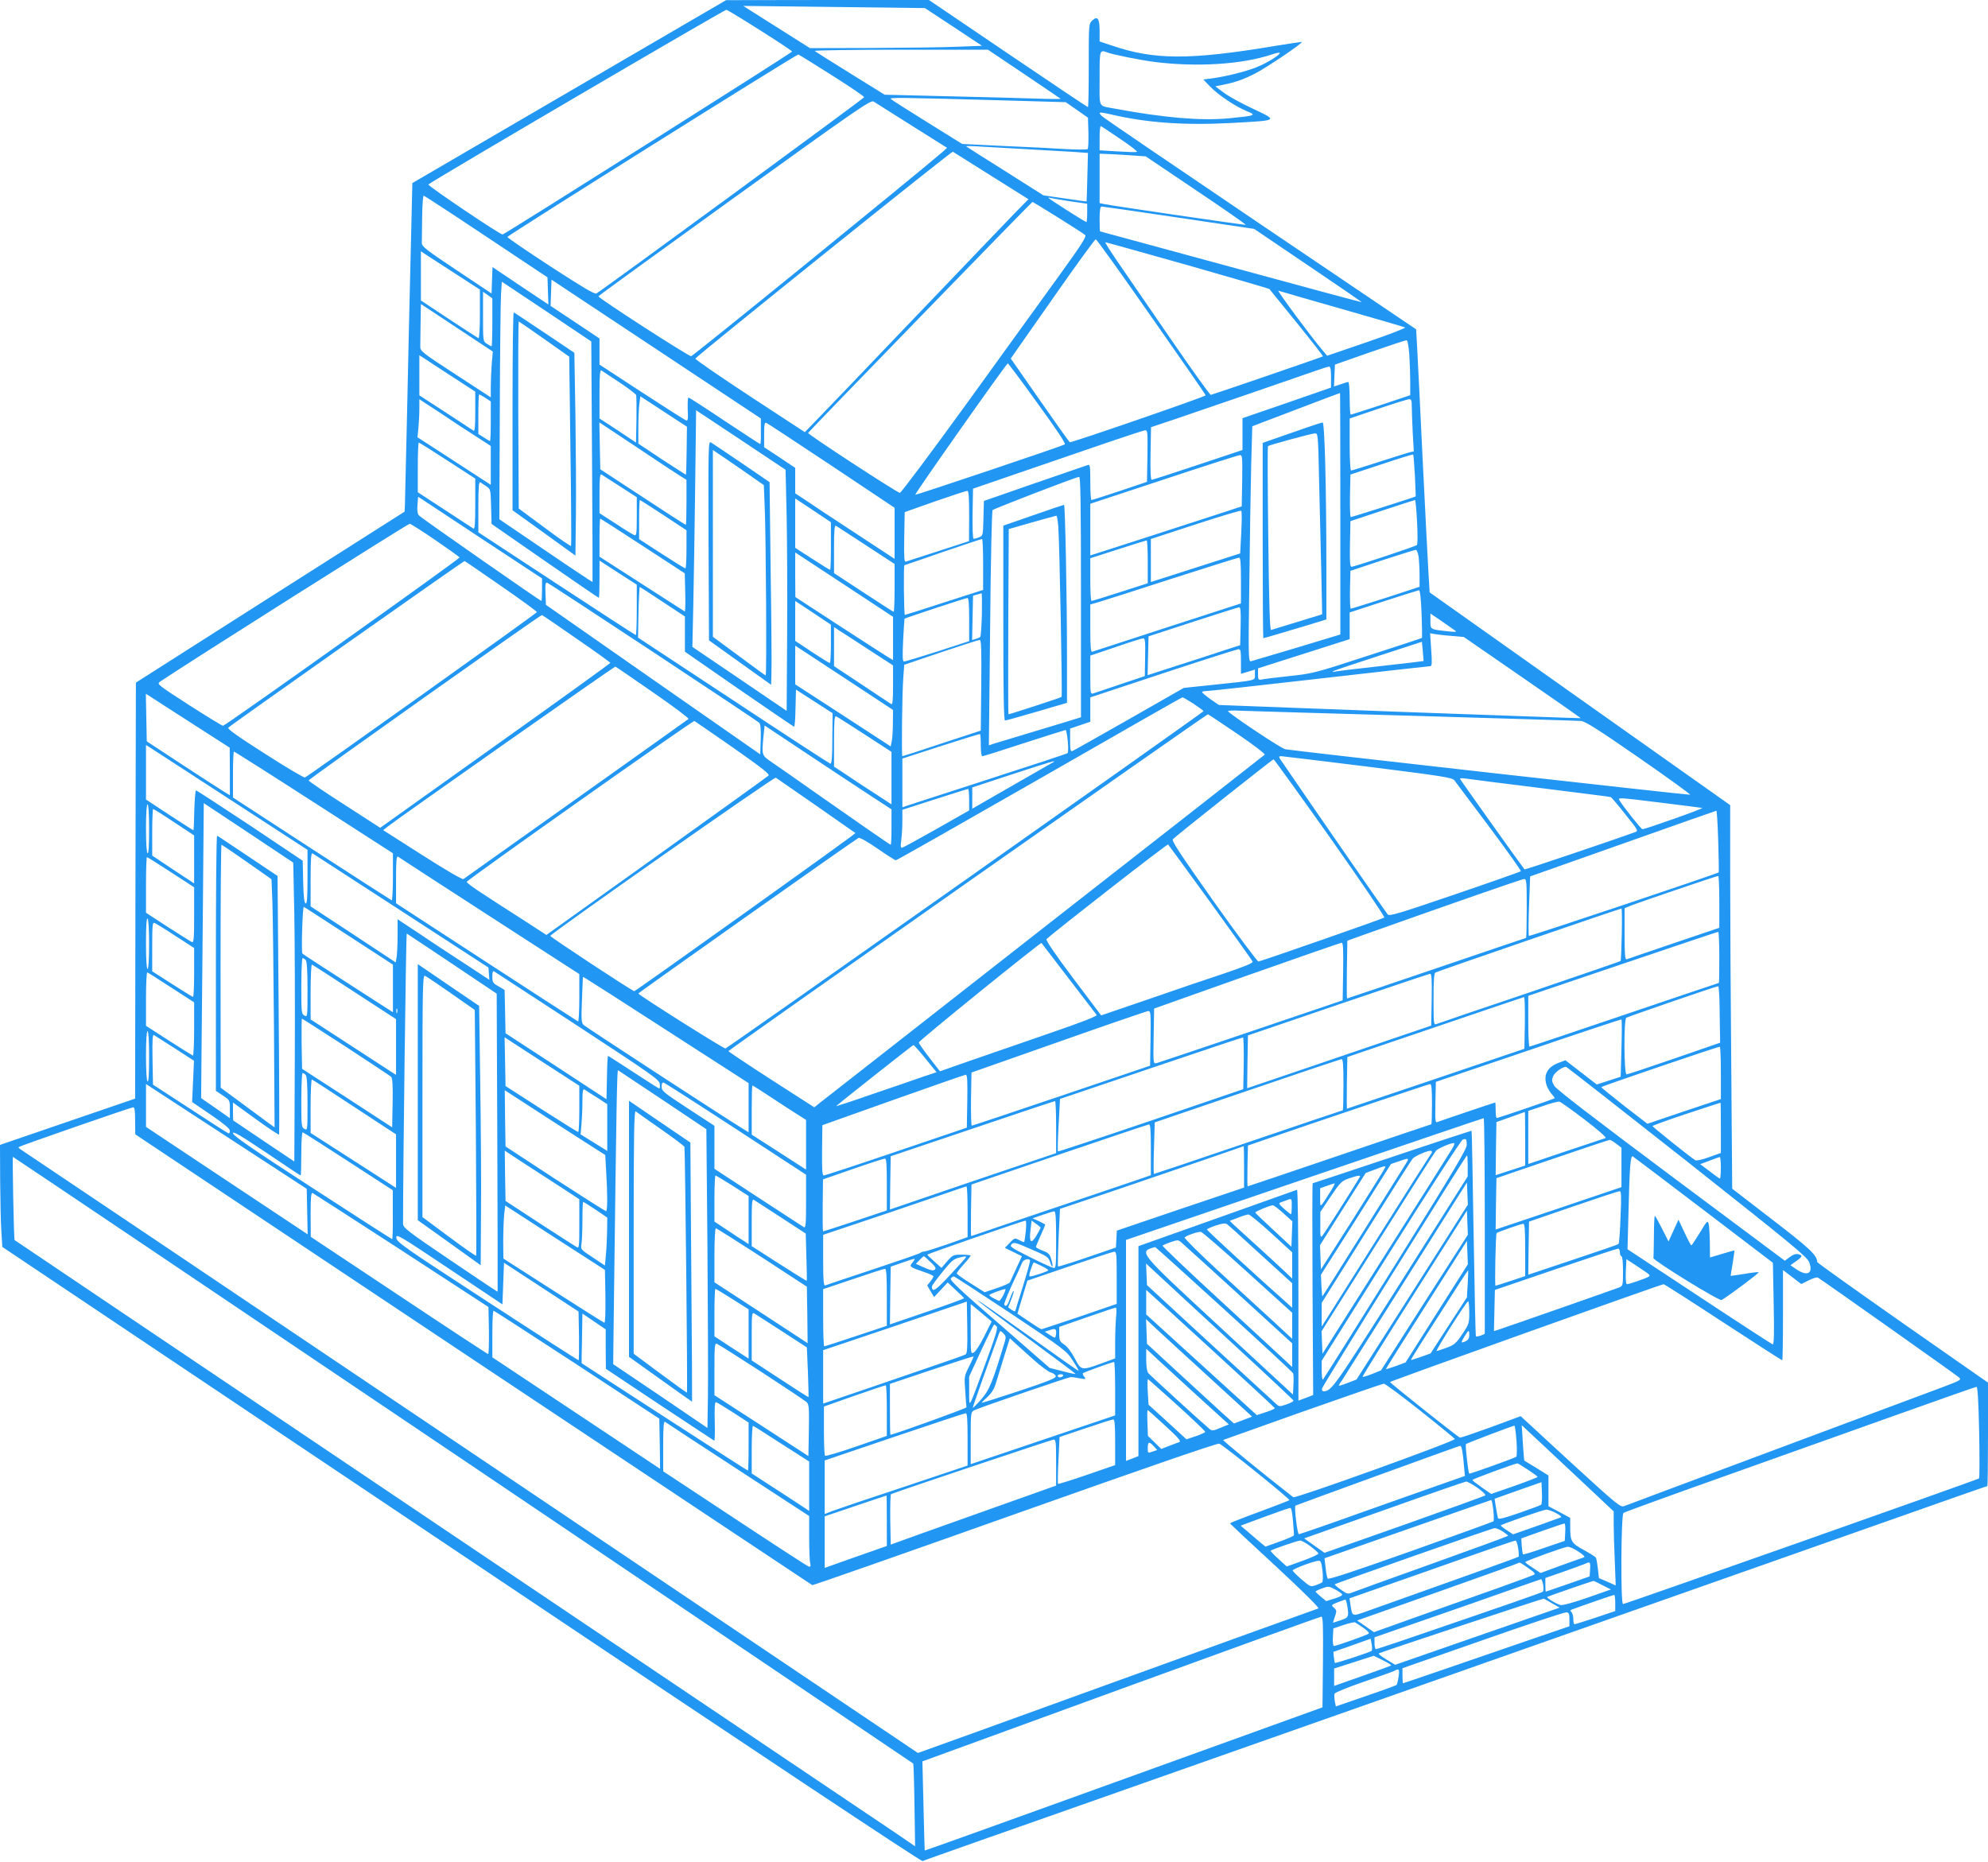 <?xml version="1.0" standalone="no"?>
<!DOCTYPE svg PUBLIC "-//W3C//DTD SVG 20010904//EN"
 "http://www.w3.org/TR/2001/REC-SVG-20010904/DTD/svg10.dtd">
<svg version="1.0" xmlns="http://www.w3.org/2000/svg"
 width="1280pt" height="1199pt" viewBox="0 0 1280 1199"
 preserveAspectRatio="xMidYMid meet">
<g transform="translate(0,1199) scale(0.1,-0.1)"
fill="#2196f3" stroke="none">
<path d="M3665 11400 l-1010 -589 -11 -463 c-6 -255 -17 -713 -23 -1018 -7
-305 -13 -573 -14 -595 l-2 -40 -865 -550 -865 -551 -3 -1339 -2 -1340 -435
-149 -435 -149 1 -231 c1 -127 4 -275 8 -329 l6 -97 2955 -1980 c1918 -1286
2960 -1978 2970 -1975 8 4 182 65 385 137 204 71 804 283 1335 470 2014 709
2575 907 3600 1268 580 204 1162 409 1294 456 131 46 240 84 242 84 2 0 4 150
4 333 l0 333 -550 384 c-302 212 -550 388 -550 393 0 43 -47 87 -289 273
l-258 199 -6 779 c-4 429 -7 984 -7 1235 l0 456 -968 685 -967 685 -7 115 c-4
63 -21 396 -38 740 -16 344 -33 673 -36 732 l-6 107 -1002 677 c-550 372
-1010 685 -1020 695 -11 10 -18 21 -15 23 3 3 34 -2 69 -10 232 -55 477 -72
778 -56 307 17 303 14 141 91 -74 34 -159 81 -189 104 l-55 41 55 11 c77 16
125 33 200 71 75 38 320 204 301 204 -7 0 -79 -11 -160 -24 -560 -94 -789 -93
-1063 1 l-78 26 0 67 c0 80 -13 100 -47 68 -23 -21 -23 -23 -23 -290 0 -147
-2 -268 -5 -268 -3 0 -235 155 -515 345 l-509 345 -653 0 -653 -1 -1010 -589z
m2474 417 l184 -122 -159 -6 c-87 -4 -337 -7 -554 -8 l-395 -1 -215 136 -215
136 585 -7 585 -7 184 -121z m-1245 -22 c113 -71 206 -133 206 -137 0 -7
-1852 -1178 -1864 -1178 -19 0 -485 315 -478 322 21 21 1908 1127 1919 1125 6
-1 104 -60 217 -132z m1699 -281 c128 -86 234 -158 236 -160 3 -2 -67 -2 -155
1 -87 3 -343 10 -569 15 l-409 10 -221 137 c-121 75 -224 140 -229 145 -6 4
243 8 553 8 l562 0 232 -156z m540 137 c35 -13 209 -48 302 -60 271 -34 561
-16 753 48 28 10 52 14 52 10 0 -14 -84 -66 -152 -93 -72 -28 -200 -60 -287
-71 l-53 -7 43 -45 c53 -55 164 -129 237 -159 65 -26 58 -29 -117 -46 -180
-17 -419 4 -731 62 -113 22 -100 -4 -100 195 0 189 -1 186 53 166z m-1778
-145 c116 -73 210 -137 209 -142 -1 -8 -1681 -1239 -1724 -1264 -12 -6 -89 40
-294 173 -153 100 -279 186 -279 191 -2 8 1860 1176 1873 1175 3 0 100 -60
215 -133z m1019 -160 l488 -14 72 -50 71 -50 3 -97 c1 -54 -1 -101 -5 -105 -4
-4 -69 -4 -143 0 -74 5 -254 14 -400 20 l-265 13 -225 140 c-124 77 -229 144
-234 149 -13 11 53 10 638 -6z m-502 -166 l226 -142 -31 -28 c-179 -154 -1606
-1314 -1617 -1314 -18 0 -601 376 -597 386 1 4 396 290 877 637 798 575 877
629 895 617 11 -7 122 -77 247 -156z m1341 -85 c66 -44 114 -81 107 -83 -7 -3
-63 -1 -126 3 l-114 7 0 80 c0 44 3 78 8 76 4 -1 60 -39 125 -83z m-598 -66
c110 -6 243 -14 295 -17 l95 -7 -4 -155 c-2 -85 -4 -156 -5 -157 -1 -1 -64 7
-140 19 l-138 20 -246 156 c-136 85 -249 157 -252 160 -3 2 40 2 95 -2 55 -3
190 -11 300 -17z m-232 -172 l239 -150 -80 -81 c-43 -45 -339 -353 -657 -686
-318 -333 -606 -634 -641 -669 l-62 -64 -356 233 c-196 129 -353 237 -349 241
53 53 1650 1336 1658 1332 5 -3 117 -73 248 -156z m878 134 l116 -8 325 -219
c179 -120 322 -220 319 -222 -7 -2 -855 122 -913 134 l-28 6 0 159 0 159 33
-1 c17 0 84 -4 148 -8z m-4131 -524 l395 -263 3 -88 3 -87 -180 120 -180 121
-3 -85 -3 -85 -225 150 c-195 130 -225 153 -224 175 0 14 1 88 2 165 1 77 5
140 10 140 4 0 185 -118 402 -263z m3758 227 l112 -16 0 -59 c0 -33 -2 -59 -5
-59 -8 0 -245 151 -245 156 0 2 6 2 13 -1 6 -2 63 -11 125 -21z m-75 -105 c89
-56 168 -106 174 -113 10 -9 -25 -64 -164 -256 -97 -135 -366 -506 -596 -825
-231 -319 -426 -579 -433 -579 -19 2 -594 377 -591 386 2 7 1440 1488 1445
1488 1 0 75 -45 165 -101z m777 -1 l485 -72 347 -235 c191 -129 347 -236 345
-237 -1 -1 -380 101 -842 227 -462 126 -841 229 -842 229 -2 0 -3 36 -3 80 0
57 4 80 13 80 6 0 230 -32 497 -72z m-177 -638 c192 -274 350 -502 350 -506 2
-7 -863 -306 -875 -302 -4 2 -91 124 -193 271 l-187 268 36 52 c20 29 141 201
269 384 128 183 237 332 242 332 6 0 167 -225 358 -499z m235 332 c287 -82
524 -151 525 -153 2 -2 81 -100 176 -217 95 -117 171 -215 169 -217 -4 -4
-704 -244 -722 -248 -5 -1 -124 164 -263 367 -139 203 -292 424 -338 492 -47
68 -82 124 -78 124 5 0 243 -67 531 -148z m-4720 -52 l162 -105 0 -158 c0 -88
-4 -157 -9 -155 -5 2 -90 57 -190 123 l-181 120 0 158 0 159 28 -19 c16 -10
101 -65 190 -123z m1971 -1017 c1 -46 -1 -83 -4 -83 -3 0 -106 68 -230 150
-124 83 -228 150 -232 150 -5 0 -6 -34 -5 -76 3 -65 1 -76 -11 -71 -9 3 -137
85 -286 182 l-271 177 0 84 0 84 -157 105 -158 105 3 84 3 85 674 -447 674
-447 0 -82z m-1087 -195 c3 -425 4 -774 3 -776 -1 -1 -137 89 -301 201 l-299
203 3 684 c1 377 5 721 8 766 l5 80 288 -192 288 -193 5 -773z m4828 982 c217
-62 400 -115 407 -119 6 -3 -104 -46 -245 -94 l-257 -88 -28 33 c-74 87 -299
391 -286 386 8 -3 192 -56 409 -118z m-5470 -86 c0 -85 -2 -154 -5 -154 -3 0
-17 7 -30 16 -25 16 -25 17 -25 176 l0 159 30 -21 30 -21 0 -155z m-201 -53
l204 -135 -7 -81 c-3 -44 -6 -110 -6 -147 l0 -67 -227 148 c-218 142 -228 150
-227 180 0 17 1 86 2 152 l2 121 28 -18 c15 -10 119 -79 231 -153z m6105 -153
c3 -50 6 -130 6 -177 l0 -86 -188 -63 c-103 -34 -191 -62 -195 -62 -4 0 -7 47
-7 105 0 58 -4 105 -9 105 -5 0 -27 -7 -50 -15 l-42 -14 3 70 3 71 225 79
c124 43 230 78 236 78 7 1 13 -34 18 -91z m-6171 -138 l157 -102 0 -130 c0
-103 -3 -128 -12 -121 -7 5 -88 58 -180 118 l-168 109 0 129 0 129 23 -14 c12
-9 93 -61 180 -118z m3778 -178 c122 -168 183 -259 175 -264 -21 -12 -959
-328 -963 -324 -5 5 587 846 596 846 3 0 90 -116 192 -258z m1889 170 l0 -68
-285 -99 -285 -98 0 -103 0 -102 -288 -96 c-158 -53 -292 -96 -297 -96 -6 0
-9 61 -7 169 l3 170 132 44 c180 61 823 282 922 317 44 16 86 29 93 29 8 1 12
-19 12 -67z m-4582 -34 c57 -38 105 -75 108 -82 2 -6 3 -78 2 -159 l-3 -147
-117 78 -118 77 0 158 c0 124 3 157 13 151 6 -4 58 -39 115 -76z m4642 -846
l0 -778 -277 -84 c-153 -45 -287 -85 -297 -88 -18 -5 -19 7 -12 509 3 283 9
624 12 759 l7 245 281 107 c154 59 282 107 284 107 1 1 2 -349 2 -777z m-5505
746 l35 -23 0 -127 c0 -71 -2 -128 -5 -128 -3 0 -21 10 -40 23 l-35 22 0 128
c0 70 2 127 5 127 3 0 21 -10 40 -22z m1296 -339 c-1 -85 -3 -155 -4 -156 -1
-1 -71 44 -155 99 l-152 101 0 101 c0 55 3 124 6 152 l7 52 150 -98 150 -98
-2 -153z m-1358 92 l97 -63 0 -125 0 -125 -22 14 c-13 9 -119 77 -237 154
l-213 138 6 60 c3 32 6 87 6 122 l0 63 133 -87 c72 -49 176 -117 230 -151z
m6027 191 c0 -27 3 -103 6 -169 l7 -120 -24 -5 c-13 -3 -102 -31 -198 -62 -95
-31 -177 -56 -182 -56 -5 0 -9 75 -9 168 l0 167 183 62 c100 34 190 62 200 62
14 1 17 -8 17 -47z m-4025 -707 c3 -165 5 -514 3 -777 l-3 -476 -303 206 -304
206 6 276 c3 151 9 494 12 762 l6 486 288 -191 288 -192 7 -300z m-687 261
l42 -26 0 -145 c0 -80 -2 -145 -4 -145 -3 0 -128 80 -278 179 l-273 179 -3
151 -3 151 238 -158 c131 -88 257 -171 281 -186z m976 65 l406 -271 0 -165 0
-164 -262 172 c-145 95 -289 190 -320 212 l-58 38 0 82 0 82 -100 67 -100 66
0 81 c0 66 3 80 14 76 8 -3 197 -128 420 -276z m2034 62 l-3 -166 -175 -59
c-96 -32 -178 -58 -182 -58 -5 0 -8 52 -8 116 0 105 -2 115 -17 109 -10 -3
-164 -56 -343 -118 l-325 -113 -3 -112 c-3 -110 -3 -113 -28 -122 -14 -6 -30
-10 -35 -10 -6 0 -8 63 -7 162 l3 161 320 110 c176 60 421 144 545 187 124 42
233 78 243 79 16 1 17 -11 15 -166z m-4507 -29 l179 -116 0 -165 c0 -129 -3
-163 -12 -157 -7 5 -91 59 -185 121 l-173 113 0 160 c0 88 3 160 6 160 4 0 87
-52 185 -116z m6229 -96 c3 -73 6 -134 5 -135 -1 -3 -409 -133 -418 -133 -4 0
-6 62 -5 137 l3 137 200 66 c110 37 202 65 204 63 2 -1 7 -63 11 -135z m-1112
-34 l-3 -165 -140 -46 c-77 -25 -296 -96 -487 -158 l-348 -112 0 166 0 167
473 156 c259 86 480 157 490 157 16 1 17 -11 15 -165z m-4005 -37 l107 -69 0
-125 c0 -111 -2 -124 -16 -119 -9 3 -63 36 -120 74 l-104 67 0 128 c0 100 3
127 13 121 6 -4 60 -39 120 -77z m2967 -712 l0 -774 -97 -30 c-54 -16 -174
-53 -268 -81 -93 -28 -183 -55 -199 -60 l-29 -10 8 753 c4 448 11 756 16 762
10 10 534 212 557 214 9 1 12 -160 12 -774z m-3828 713 c27 -18 27 -22 30
-130 l3 -112 343 -238 c189 -131 345 -238 348 -238 2 0 4 54 4 120 l0 120 120
-78 120 -77 0 -162 c0 -90 -3 -163 -6 -163 -3 0 -233 149 -510 331 l-504 331
0 165 c0 128 3 163 13 157 6 -4 24 -16 39 -26z m3108 -190 l-1 -163 -197 -64
c-108 -35 -203 -66 -210 -68 -10 -4 -12 29 -10 157 l3 162 195 69 c107 37 201
68 208 68 9 1 12 -38 12 -161z m-3122 -158 l372 -245 0 -72 c0 -40 -2 -73 -4
-73 -8 0 -770 532 -787 549 -11 12 -14 30 -11 69 l4 53 28 -18 c15 -10 194
-128 398 -263z m2232 -37 c0 -84 -2 -153 -5 -153 -3 0 -55 32 -115 71 l-110
71 0 159 0 159 115 -76 115 -77 0 -154z m-1078 200 l148 -98 0 -122 c0 -68 -3
-123 -7 -123 -5 0 -73 42 -153 94 l-145 94 0 126 c0 69 2 126 5 126 2 0 71
-44 152 -97z m4852 -44 c4 -78 4 -145 -1 -149 -10 -9 -403 -140 -421 -140 -10
0 -12 33 -10 147 l3 147 205 68 c113 37 208 68 211 68 3 0 9 -64 13 -141z
m-1132 -69 l-7 -134 -150 -48 c-82 -26 -212 -68 -287 -92 l-138 -44 0 139 0
138 288 94 c158 52 290 91 294 88 4 -3 4 -67 0 -141z m-3853 -86 l270 -176 3
-124 c2 -68 0 -123 -3 -122 -3 2 -128 82 -277 178 l-272 175 0 123 c0 67 2
122 5 122 2 0 126 -79 274 -176z m-1333 36 c84 -58 153 -107 153 -110 0 -10
-1510 -1085 -1523 -1084 -7 1 -106 61 -221 135 -201 130 -206 134 -185 149
170 115 1599 1019 1608 1017 8 -1 83 -49 168 -107z m2772 -33 l182 -119 0
-154 c0 -85 -3 -154 -6 -154 -3 0 -90 56 -195 125 l-189 124 0 156 c0 122 3
155 13 149 6 -4 94 -61 195 -127z m752 -121 l0 -165 -249 -80 c-137 -45 -252
-81 -255 -81 -6 0 -9 320 -3 320 1 0 112 38 247 85 135 46 248 84 253 84 4 1
7 -73 7 -163z m1060 16 l0 -138 -177 -57 c-98 -32 -181 -57 -185 -57 -5 0 -8
62 -8 138 l0 137 178 57 c97 32 180 57 185 58 4 0 7 -62 7 -138z m1744 32 c3
-26 6 -80 6 -120 l0 -73 -217 -71 c-120 -38 -222 -70 -226 -70 -4 0 -6 55 -5
122 l3 122 205 68 c113 37 210 67 216 67 6 1 14 -20 18 -45z m-3671 -197 l287
-189 0 -140 0 -139 -38 23 c-21 13 -163 104 -315 203 l-276 180 -1 144 0 143
28 -18 c15 -10 156 -103 315 -207z m2527 45 l0 -148 -472 -153 c-260 -85 -479
-156 -485 -158 -10 -4 -13 30 -13 150 l0 154 58 17 c31 9 244 77 472 151 228
73 421 134 428 134 9 1 12 -35 12 -147z m-4762 -37 c127 -88 230 -163 229
-167 -2 -8 -1474 -1058 -1494 -1065 -6 -2 -122 66 -257 153 -176 112 -244 161
-236 168 20 20 1515 1074 1521 1073 4 -1 110 -74 237 -162z m979 -425 c367
-243 674 -447 681 -454 9 -9 12 -40 10 -108 l-3 -96 -690 481 -690 482 -3 74
c-2 61 0 73 12 68 8 -3 315 -204 683 -447z m59 325 l144 -95 0 -114 0 -113
349 -242 c192 -132 351 -241 354 -241 4 0 8 54 9 120 l3 119 118 -76 118 -76
-2 -164 c0 -125 -4 -163 -13 -161 -7 2 -288 185 -625 408 l-613 404 3 163 c2
90 6 163 8 163 2 0 69 -43 147 -95z m4887 -77 c3 -84 4 -154 3 -156 -2 -2
-161 -54 -352 -116 -340 -111 -353 -114 -504 -130 -85 -9 -165 -19 -177 -22
-21 -4 -23 -1 -23 34 l0 38 295 94 295 94 0 86 0 86 218 71 c119 39 222 71
228 72 7 1 13 -50 17 -151z m-2831 -5 c-2 -76 -7 -141 -10 -144 -4 -4 -17 -10
-30 -14 l-23 -7 3 143 3 143 25 7 c14 4 27 7 30 8 3 1 3 -61 2 -136z m-82 -33
l0 -139 -203 -66 c-112 -36 -209 -65 -216 -65 -10 0 -11 28 -6 138 4 75 8 138
9 138 4 4 394 133 404 133 9 1 12 -33 12 -139z m-890 -157 c0 -67 -3 -123 -7
-123 -4 0 -56 32 -115 71 l-108 72 0 128 0 129 115 -76 115 -77 0 -124z m2638
115 l-3 -123 -100 -32 c-55 -19 -189 -62 -298 -97 l-198 -64 3 125 3 125 285
93 c157 51 291 94 298 94 10 1 12 -27 10 -121z m1377 -26 c18 -12 13 -13 -40
-8 -118 13 -115 11 -115 66 l0 49 68 -46 c37 -26 76 -53 87 -61z m-5654 -54
c121 -83 219 -154 219 -157 -1 -3 -334 -244 -742 -534 l-740 -528 -229 148
c-127 81 -231 152 -232 157 -2 7 1486 1062 1502 1065 2 1 102 -67 222 -151z
m1877 -68 l162 -105 0 -128 c0 -100 -3 -127 -12 -121 -7 4 -93 61 -190 126
l-178 118 0 126 0 126 28 -19 c16 -10 102 -65 190 -123z m3757 85 l80 -7 378
-261 c207 -143 376 -261 375 -262 -2 -1 -527 18 -1166 41 l-1164 44 -54 37
c-29 21 -54 41 -54 46 0 4 13 7 29 7 17 0 344 36 728 80 384 44 704 80 712 80
11 0 12 19 6 106 l-7 106 28 -5 c16 -3 65 -9 109 -12z m-1972 -137 l-2 -122
-158 -53 c-87 -29 -166 -56 -175 -59 -17 -5 -18 5 -18 119 l0 125 163 55 c89
31 169 56 177 56 13 1 15 -18 13 -121z m-1055 -180 l-3 -293 -250 -82 c-137
-46 -252 -83 -255 -83 -6 0 -2 399 6 507 l6 82 236 80 c131 44 243 80 250 80
10 1 12 -61 10 -291z m2848 155 c-1 -1 -127 -16 -281 -33 -154 -17 -287 -33
-295 -36 -8 -3 -11 -2 -7 3 4 4 135 48 290 98 l282 92 6 -61 c3 -34 5 -62 5
-63z m-3703 -126 l287 -189 -1 -82 c0 -44 -3 -97 -7 -117 l-7 -36 -307 200
-308 200 0 125 0 124 28 -18 c15 -10 156 -103 315 -207z m2527 123 l0 -79 45
13 45 14 0 -33 c0 -39 18 -35 -266 -65 l-192 -20 -352 -201 c-193 -110 -358
-203 -366 -206 -11 -4 -14 9 -14 70 l0 75 65 22 65 22 0 78 0 79 468 155 c257
85 475 154 485 155 15 1 17 -9 17 -79z m-3785 -199 c130 -90 233 -167 228
-171 -4 -4 -330 -235 -723 -515 -393 -279 -720 -512 -726 -516 -6 -5 -113 57
-263 153 l-254 162 29 23 c90 69 1460 1032 1466 1030 4 -1 114 -76 243 -166z
m-2967 -201 l241 -155 1 -153 0 -153 -27 16 c-16 9 -136 87 -268 173 l-240
158 -3 153 -3 153 29 -18 c16 -11 138 -89 270 -174z m6447 128 c35 -24 65 -45
64 -48 0 -6 -3064 -2169 -3078 -2172 -10 -3 -560 344 -561 354 0 5 1366 971
1418 1002 7 4 54 -22 121 -68 60 -42 114 -76 119 -76 6 0 421 236 924 524 502
288 916 525 921 525 4 1 36 -18 72 -41z m1425 -78 c569 -17 1051 -31 1070 -33
27 -2 115 -58 373 -237 186 -129 334 -236 329 -238 -9 -3 -2540 281 -2607 293
-24 4 -333 209 -368 244 -5 5 31 7 80 4 48 -2 554 -17 1123 -33z m-1143 -116
c102 -69 181 -130 176 -134 -4 -4 -642 -504 -1418 -1110 -775 -607 -1426
-1117 -1446 -1132 l-36 -29 -277 178 c-152 98 -276 181 -276 184 0 7 3078
2169 3087 2169 3 0 88 -57 190 -126z m-2399 -4 l172 -112 0 -169 0 -169 -112
73 c-62 40 -146 95 -185 122 l-73 48 0 165 c0 133 3 163 13 159 8 -3 91 -56
185 -117z m-849 -84 c192 -135 239 -172 229 -181 -7 -7 -332 -240 -721 -519
l-709 -507 -151 98 c-84 53 -199 128 -257 166 -58 37 -105 72 -105 78 0 11
1456 1040 1466 1036 3 -1 114 -78 248 -171z m909 -325 l112 -73 0 -114 c0 -63
-2 -114 -5 -114 -5 0 -233 158 -519 359 -98 69 -207 146 -242 169 -71 49 -70
44 -58 173 l7 67 296 -197 c163 -108 347 -230 409 -270z m1247 368 c4 -39 3
-74 -1 -79 -5 -4 -229 -78 -499 -165 -269 -87 -507 -164 -527 -171 l-38 -13 0
157 0 157 247 80 c136 44 250 79 253 78 3 -2 5 -34 5 -73 0 -40 4 -70 10 -70
6 0 127 38 270 85 143 46 263 84 266 84 4 1 10 -31 14 -70z m-5392 -379 l497
-323 0 -175 c0 -134 -3 -173 -12 -170 -9 3 -14 43 -16 140 l-3 135 -339 227
c-187 124 -344 226 -348 226 -4 0 -9 -57 -11 -127 -1 -71 -4 -129 -5 -130 -1
-1 -70 43 -154 98 l-152 100 0 176 0 175 23 -14 c12 -8 246 -160 520 -338z
m538 -17 l509 -328 0 -153 c0 -85 -4 -152 -8 -150 -5 2 -236 151 -515 332
l-507 330 0 148 c0 81 3 148 6 148 4 0 236 -147 515 -327z m6792 229 c478 -60
539 -70 551 -87 8 -11 109 -146 225 -300 115 -154 207 -283 203 -286 -4 -3
-195 -71 -425 -149 -359 -123 -420 -141 -432 -129 -10 11 -432 619 -673 972
-32 46 -33 47 -10 47 13 -1 265 -31 561 -68z m-248 -458 c196 -278 353 -509
348 -513 -7 -7 -775 -275 -810 -283 -6 -2 -136 172 -288 386 -221 313 -273
392 -263 402 31 30 641 514 648 514 4 0 168 -228 365 -506z m-1786 486 c-9 -5
-129 -74 -267 -153 l-252 -145 0 69 0 68 258 85 c254 83 292 94 261 76z
m-1524 -278 c137 -96 251 -176 253 -177 4 -4 -1418 -1020 -1424 -1018 -22 6
-543 350 -541 356 5 17 1442 1025 1452 1019 5 -4 122 -85 260 -180z m4665 113
c245 -31 448 -56 451 -58 4 -1 46 -50 93 -110 83 -103 86 -108 64 -116 -132
-48 -709 -243 -712 -240 -30 38 -416 580 -416 584 0 4 17 4 38 1 20 -3 237
-31 482 -61z m-3680 -74 l0 -70 -202 -115 c-112 -63 -212 -118 -222 -122 -18
-7 -19 -4 -13 47 4 30 7 86 7 124 l0 70 208 67 c114 36 210 67 215 67 4 1 7
-30 7 -68z m4461 -21 c134 -17 251 -31 259 -33 15 -2 -366 -137 -385 -137 -9
1 -125 147 -148 186 -11 19 -8 19 274 -16z m-8806 -715 c3 -181 5 -615 3 -963
l-3 -632 -197 132 -197 133 -1 58 0 57 146 -106 c80 -58 148 -103 151 -101 2
3 1 379 -3 835 l-7 831 -191 128 c-105 70 -194 130 -198 131 -5 2 -8 -367 -8
-820 l0 -823 45 -30 c45 -30 45 -30 45 -88 l0 -58 -92 65 -93 64 2 234 c1 128
5 556 9 950 l6 716 288 -191 288 -192 7 -330z m-935 544 c0 -104 -3 -158 -10
-154 -6 4 -10 68 -10 161 0 96 4 154 10 154 6 0 10 -60 10 -161z m161 46 l129
-85 0 -154 0 -155 -135 89 -135 90 0 150 c0 82 3 150 6 150 4 0 65 -38 135
-85z m9942 -122 c3 -109 5 -199 3 -201 -10 -9 -1217 -414 -1222 -409 -3 3 -3
91 1 194 l7 189 597 211 c328 116 599 212 602 212 3 1 9 -88 12 -196z m-3269
-395 c146 -202 268 -373 271 -380 4 -10 -46 -30 -177 -75 -101 -33 -321 -108
-491 -167 l-307 -105 -181 240 c-115 153 -177 245 -171 251 40 40 778 615 783
610 4 -4 126 -172 273 -374z m-6204 261 l158 -111 6 -151 c3 -84 7 -443 10
-800 l4 -647 -42 30 c-22 17 -101 74 -173 128 l-132 97 -1 783 c0 430 3 782 6
782 3 0 77 -50 164 -111z m995 -316 l560 -364 3 -40 3 -39 -163 107 c-90 58
-223 146 -295 195 l-133 88 0 -102 c0 -57 -3 -119 -6 -139 l-6 -37 -274 181
-274 180 0 174 c0 137 3 173 13 167 6 -4 264 -171 572 -371z m568 -33 l577
-373 0 -154 c0 -85 -4 -153 -8 -151 -5 2 -270 174 -590 382 l-582 379 0 155
c0 122 3 152 13 145 6 -5 272 -177 590 -383z m-2052 283 l149 -97 0 -179 c0
-148 -2 -178 -14 -174 -7 3 -77 47 -155 97 l-141 92 0 179 c0 98 3 179 6 179
4 0 74 -44 155 -97z m9969 -190 l0 -168 -293 -99 c-160 -55 -298 -101 -304
-104 -10 -3 -13 33 -13 162 l0 167 38 16 c38 16 551 191 565 192 4 1 7 -74 7
-166z m-1240 -43 c0 -104 -2 -190 -4 -190 -2 0 -261 -88 -576 -195 -315 -107
-574 -195 -577 -195 -2 0 -2 84 -1 186 l3 186 100 36 c546 194 1023 361 1038
361 16 1 17 -14 17 -189z m-7586 -176 l286 -186 0 -154 0 -153 -287 185 c-159
102 -292 189 -296 193 -8 8 1 301 9 301 2 0 131 -84 288 -186z m8198 9 c-2
-92 -5 -170 -8 -172 -2 -2 -266 -93 -586 -202 -321 -108 -591 -200 -600 -204
-17 -7 -18 5 -18 158 0 122 3 168 12 174 11 7 1184 411 1198 412 3 1 4 -74 2
-166z m-9482 -64 c0 -99 -4 -159 -10 -159 -6 0 -10 62 -10 166 0 107 3 163 10
159 6 -4 10 -70 10 -166z m171 53 l119 -77 0 -157 c0 -87 -3 -158 -7 -158 -3
0 -64 37 -135 83 l-128 82 0 159 c0 143 2 158 16 152 9 -4 70 -41 135 -84z
m9939 -137 c0 -91 -1 -165 -3 -165 -2 0 -275 -92 -608 -205 -332 -113 -607
-205 -611 -205 -5 0 -8 74 -8 164 l0 163 608 206 c334 113 610 206 615 206 4
1 7 -73 7 -164z m-8158 -42 l286 -192 4 -958 c2 -527 3 -959 2 -961 -1 -2
-138 90 -305 203 -272 184 -304 209 -304 233 0 354 19 1872 24 1870 3 -2 135
-89 293 -195z m3968 -93 c95 -124 176 -230 181 -236 6 -7 -93 -46 -303 -118
-172 -60 -401 -139 -509 -176 l-197 -69 -67 86 c-37 48 -68 92 -69 100 -1 10
785 647 790 640 1 -1 79 -103 174 -227z m1768 44 l-3 -186 -590 -200 c-324
-110 -599 -202 -610 -205 -20 -4 -20 0 -17 174 l3 178 597 212 c328 116 603
211 610 212 10 1 12 -39 10 -185z m-6680 74 c8 -8 12 -65 12 -190 0 -176 0
-179 -20 -168 -19 10 -20 21 -20 190 0 99 4 180 8 180 4 0 13 -5 20 -12z m315
-207 l267 -174 0 -180 0 -179 -27 17 c-16 10 -139 90 -275 179 l-248 161 0
178 c0 98 4 177 8 175 5 -1 129 -81 275 -177z m1437 -218 c482 -316 525 -346
528 -373 2 -17 1 -30 -3 -30 -3 0 -78 47 -166 105 -88 58 -162 105 -164 105
-3 0 -6 -63 -7 -139 l-3 -140 -325 213 -325 212 -3 140 -3 139 -39 23 c-36 20
-40 26 -40 63 0 29 3 38 12 33 7 -4 249 -162 538 -351z m-2617 247 l147 -95 0
-173 c0 -96 -4 -172 -8 -170 -5 2 -74 45 -155 97 l-147 95 0 174 c0 95 4 172
8 170 5 -1 75 -46 155 -98z m8115 -77 l-3 -168 -180 -61 c-99 -34 -366 -125
-593 -202 l-412 -140 2 170 3 170 580 198 c319 109 586 198 593 199 10 1 12
-36 10 -166z m-4910 -208 l512 -330 0 -158 0 -159 -32 20 c-91 54 -1015 657
-1030 671 -15 14 -16 34 -11 163 l6 147 22 -12 c12 -7 252 -160 533 -342z
m6764 150 c1 -80 2 -162 3 -182 l0 -38 -295 -102 c-162 -56 -301 -102 -307
-102 -17 -1 -19 354 -2 365 12 7 579 203 592 203 4 1 8 -64 9 -144z m-1254
-92 l-3 -167 -570 -193 c-313 -106 -571 -192 -573 -193 -1 0 -1 75 0 166 l3
167 565 192 c311 106 568 193 573 194 4 0 6 -74 5 -166z m-7261 65 c-3 -7 -5
-2 -5 12 0 14 2 19 5 13 2 -7 2 -19 0 -25z m4851 -165 l-3 -176 -570 -193
c-313 -106 -573 -193 -578 -193 -4 -1 -6 76 -5 170 l3 172 560 197 c308 109
568 198 578 199 16 1 17 -12 15 -176z m-5181 -54 c153 -100 284 -187 291 -193
9 -9 12 -52 10 -169 l-3 -157 -290 189 -290 188 -3 162 c-1 88 0 161 2 161 3
0 130 -82 283 -181z m8213 -10 l-5 -183 -77 -25 -77 -25 -101 78 -101 78 -45
-17 c-74 -28 -100 -81 -73 -152 6 -15 20 -38 31 -50 12 -13 20 -24 17 -26 -6
-5 -363 -127 -372 -127 -4 0 -7 23 -7 50 0 28 -1 50 -3 50 -4 0 -350 -117
-370 -125 -16 -7 -17 1 -15 125 l3 133 595 202 c327 112 597 201 600 200 3 -2
3 -85 0 -186z m-9480 -55 c0 -107 -3 -163 -10 -159 -6 4 -10 70 -10 166 0 99
4 159 10 159 6 0 10 -62 10 -166z m167 54 l122 -79 -6 -133 -6 -133 122 -83
c82 -56 121 -89 121 -101 0 -11 -3 -19 -7 -18 -5 0 -116 71 -248 158 l-240
156 -3 163 c-2 130 0 162 10 156 7 -4 68 -43 135 -86z m2481 -161 l122 -79 0
-149 c0 -82 -3 -149 -7 -149 -5 0 -111 67 -238 148 l-230 148 -3 157 -3 157
118 -77 c65 -42 173 -112 241 -156z m4400 66 l-3 -167 -595 -203 c-327 -111
-596 -200 -598 -198 -3 2 -1 79 4 171 l9 167 585 198 c322 109 588 198 593
198 4 1 6 -74 5 -166z m-2049 30 l71 -88 -93 -31 c-50 -18 -197 -68 -326 -112
-128 -45 -231 -78 -227 -75 18 18 492 392 497 393 4 0 39 -39 78 -87z m5121
-92 l0 -169 -237 -79 -236 -80 -149 115 c-81 64 -148 118 -148 121 0 5 741
258 763 260 4 1 7 -75 7 -168z m-2430 -76 c0 -91 -2 -165 -4 -165 -2 0 -275
-92 -607 -205 -332 -113 -606 -205 -609 -205 -3 0 -3 75 0 166 l5 166 595 203
c327 112 601 204 608 204 9 1 12 -38 12 -164z m2213 -495 c676 -535 774 -615
786 -649 27 -72 -12 -93 -83 -45 l-38 26 36 26 c42 29 44 38 14 45 -15 4 -33
-2 -54 -18 l-32 -24 -733 547 c-499 373 -739 557 -752 580 -16 28 -17 37 -7
61 10 25 58 60 83 61 4 0 355 -275 780 -610z m-6597 397 l282 -189 7 -761 c3
-419 5 -852 3 -962 l-3 -201 -303 206 -304 205 6 490 c14 1125 19 1406 25
1403 3 -2 133 -88 287 -191z m-2298 161 c8 -8 12 -64 12 -185 0 -171 0 -174
-20 -163 -19 10 -20 21 -20 185 0 96 4 175 8 175 4 0 13 -5 20 -12z m4260
-169 l-3 -171 -454 -154 c-250 -85 -460 -154 -467 -154 -10 0 -12 39 -11 162
l2 162 455 162 c250 89 461 162 468 163 10 1 12 -36 10 -170z m-3945 -39 l267
-175 0 -172 0 -173 -82 53 c-46 29 -170 109 -275 177 l-193 124 0 174 c0 95 4
172 8 170 5 -1 129 -82 275 -178z m2455 -140 l452 -295 0 -173 c0 -144 -2
-172 -14 -165 -7 4 -140 91 -295 192 l-281 184 0 139 0 138 -170 111 c-157
103 -170 113 -170 141 0 19 4 28 13 26 8 -2 217 -136 465 -298z m-2979 -245
l216 -141 3 -146 3 -147 -521 346 -520 346 0 138 0 138 302 -197 c166 -108
399 -260 517 -337z m7461 405 c0 -71 -2 -130 -4 -130 -2 0 -268 -90 -591 -200
-323 -110 -590 -200 -592 -200 -2 0 -2 59 -1 131 l3 132 110 38 c297 103 1052
357 1063 358 9 1 12 -31 12 -129z m-4253 42 c65 -43 142 -93 171 -111 l52 -33
0 -160 0 -160 -22 14 c-13 8 -92 59 -175 113 l-153 98 0 158 c0 88 2 159 4
159 3 0 58 -35 123 -78z m-1124 1 l67 -44 0 -151 0 -150 -22 14 c-13 8 -52 32
-86 53 l-64 40 6 65 c3 36 6 102 6 148 0 64 3 81 13 76 6 -5 42 -28 80 -51z
m18 -348 l36 -23 6 -108 c9 -145 9 -254 -1 -254 -4 0 -152 94 -328 208 l-319
209 -3 181 -2 181 287 -186 c159 -102 304 -196 324 -208z m2939 157 l0 -168
-92 -31 c-51 -17 -292 -98 -536 -181 l-442 -151 2 172 3 171 525 177 c289 98
528 178 533 178 4 1 7 -75 7 -167z m3404 47 c83 -63 142 -115 134 -118 -7 -2
-122 -41 -255 -85 l-243 -82 0 171 0 171 93 31 c50 18 99 30 107 29 8 -2 82
-54 164 -117z m876 -52 l0 -162 -76 -27 c-42 -16 -82 -24 -88 -20 -32 19 -276
215 -276 220 1 4 98 39 218 79 119 39 218 72 220 72 1 1 2 -72 2 -162z
m-10210 46 l1 -88 2175 -1450 c1197 -797 2180 -1451 2184 -1453 4 -2 592 204
1307 458 866 307 1303 458 1314 453 35 -17 458 -358 451 -364 -4 -3 -91 -37
-194 -75 -104 -38 -188 -71 -188 -74 0 -3 131 -126 292 -274 176 -163 285
-272 277 -274 -16 -5 -731 -263 -1364 -492 -225 -81 -591 -214 -812 -294
l-403 -145 -2882 1940 c-1586 1068 -2890 1944 -2898 1949 -8 5 -13 11 -10 13
7 7 723 256 738 256 9 1 12 -23 12 -86z m8950 -116 l0 -173 -95 -31 -95 -31 2
171 3 171 90 32 c50 18 91 33 93 33 1 1 2 -77 2 -172z m-260 -562 l0 -695 -26
-11 c-15 -5 -29 -7 -31 -5 -3 3 -9 301 -15 663 -6 362 -11 659 -13 661 -1 1
-231 -74 -510 -168 -279 -93 -510 -170 -513 -170 -3 0 -3 -307 -1 -682 l4
-682 -47 -18 -48 -18 0 681 c0 374 -4 679 -9 677 -4 -1 -236 -84 -514 -183
l-507 -180 0 -676 0 -676 -40 -16 -40 -15 0 711 0 712 1148 392 c631 215 1150
392 1155 392 4 1 7 -312 7 -694z m-2150 491 l0 -164 -62 -22 c-35 -12 -261
-88 -503 -170 -242 -81 -473 -160 -514 -174 -41 -14 -76 -26 -78 -26 -2 0 -2
75 -1 166 l3 166 565 193 c311 106 571 193 578 194 9 1 12 -38 12 -163z
m-5474 -166 c2 0 4 63 4 141 0 80 4 139 9 137 5 -1 138 -86 295 -188 l285
-185 0 -157 c1 -87 -1 -158 -4 -158 -3 0 -235 149 -515 331 -387 251 -510 336
-510 351 0 15 44 -11 216 -126 118 -80 217 -146 220 -146z m7508 198 c1 -27
-84 -169 -458 -768 -252 -404 -463 -739 -468 -744 -4 -6 -8 19 -8 55 l0 66
445 709 c245 390 453 712 463 715 22 8 25 5 26 -33z m963 6 l33 -25 0 -127 0
-127 -405 -137 -405 -136 2 165 3 166 360 123 c198 68 364 123 369 123 5 1 24
-10 43 -25z m-1058 -33 c-13 -22 -206 -327 -429 -679 l-405 -640 -3 72 -3 73
362 574 c199 316 368 581 375 589 14 14 88 47 113 49 9 1 6 -11 -10 -38z
m-1339 -115 l0 -134 -410 -138 -409 -139 -3 -55 -3 -54 -184 -63 c-101 -35
-186 -61 -189 -59 -2 3 0 87 4 188 l9 183 365 123 c318 108 810 277 818 281 1
0 2 -59 2 -133z m-4402 -129 l122 -80 0 -159 c0 -148 -1 -158 -17 -149 -10 6
-117 74 -238 153 l-220 144 -3 162 -2 162 117 -77 c65 -42 173 -112 241 -156z
m5612 225 c0 -4 -4 -12 -9 -17 -5 -6 -165 -257 -355 -559 l-346 -549 0 77 0
76 287 458 c157 251 292 464 300 472 14 15 88 48 111 49 6 1 12 -3 12 -7z
m230 -90 l0 -68 -430 -680 c-430 -678 -446 -702 -498 -704 -8 0 -12 8 -10 18
3 18 926 1502 934 1502 2 0 4 -31 4 -68z m1520 -285 l445 -339 5 -264 c4 -188
2 -264 -6 -262 -6 2 -219 140 -473 308 l-462 305 6 230 c7 297 13 377 28 368
7 -4 212 -160 457 -346z m-7988 -1608 c1591 -1074 2895 -1954 2898 -1956 2 -2
6 -123 8 -269 l4 -264 -108 74 c-60 40 -1364 918 -2899 1951 -1534 1033 -2791
1878 -2791 1879 -5 4 -15 536 -11 536 3 0 1307 -878 2899 -1951z m8098 1881
c0 -38 -3 -70 -6 -70 -3 0 -33 21 -66 47 l-61 46 59 22 c32 13 62 23 67 24 4
0 7 -30 7 -69z m-5370 -108 l0 -167 -203 -68 c-111 -37 -205 -67 -207 -67 -3
0 -4 75 -3 167 l2 168 193 67 c106 37 199 67 206 67 9 1 12 -39 12 -167z
m3343 136 c-25 -41 -534 -852 -538 -856 -2 -2 -5 28 -7 68 l-3 71 226 356 225
357 50 17 c67 24 69 23 47 -13z m-133 -24 c0 -4 -93 -153 -207 -333 l-208
-326 -3 78 -3 78 147 233 147 232 56 21 c62 24 71 26 71 17z m-4203 -120 l103
-66 0 -155 0 -155 -27 18 c-16 9 -65 42 -110 72 l-83 55 0 149 c0 81 3 148 7
148 3 0 53 -30 110 -66z m4037 54 c-40 -68 -230 -366 -241 -378 -11 -12 -13
-1 -12 70 l0 85 67 100 c62 92 71 100 117 116 62 21 79 23 69 7z m-190 -95
c-68 -107 -64 -105 -64 -36 l0 61 43 15 c23 9 46 16 50 16 4 1 -9 -25 -29 -56z
m529 -644 l-359 -563 -57 -22 c-31 -12 -57 -20 -57 -17 0 3 8 17 19 31 10 15
161 254 336 532 175 278 352 559 394 625 l76 120 3 -72 3 -71 -358 -563z
m-2863 517 l0 -163 -133 -47 c-73 -25 -139 -46 -148 -46 -8 0 -19 -4 -24 -9
-6 -5 -143 -52 -305 -106 -162 -54 -301 -100 -307 -103 -10 -3 -13 33 -13 161
l0 165 438 147 c240 82 446 152 457 156 11 4 23 8 28 8 4 1 7 -73 7 -163z
m4204 -33 c-3 -93 -9 -171 -13 -174 -3 -4 -135 -49 -294 -102 l-287 -96 2 171
3 171 285 98 c157 54 291 98 298 98 11 1 12 -31 6 -166z m-7849 -215 l560
-365 3 -151 c1 -84 -1 -152 -5 -152 -4 0 -263 170 -575 378 l-567 377 -1 144
c0 111 3 142 13 138 6 -3 264 -169 572 -369z m2442 213 l161 -105 4 -150 c3
-83 4 -152 2 -154 -1 -2 -81 48 -178 110 l-176 113 0 153 c0 127 2 152 14 145
7 -4 85 -55 173 -112z m3290 69 c0 -27 -2 -50 -5 -50 -2 0 -22 16 -44 35 -38
35 -38 36 -16 44 13 4 30 11 38 14 27 10 28 8 27 -43z m-4482 -20 l75 -51 -1
-87 c-1 -48 -4 -117 -8 -154 l-6 -68 -78 52 c-78 51 -79 52 -73 88 3 19 6 88
6 153 0 64 2 117 5 117 3 0 39 -23 80 -50z m63 -560 c1 -107 -1 -171 -7 -168
-5 1 -154 95 -330 208 l-320 205 -1 111 c0 61 3 138 6 171 l7 60 321 -208 321
-207 3 -172z m4365 537 l58 -52 -3 -82 -3 -82 -115 107 c-63 58 -116 109 -118
113 -3 6 92 46 113 47 6 1 36 -22 68 -51z m-1463 -171 c0 -174 -1 -185 -18
-181 -10 2 -79 33 -152 70 -121 61 -131 68 -117 82 14 15 26 12 126 -32 101
-43 111 -50 122 -82 15 -48 23 -34 8 16 -10 35 -18 43 -56 57 -23 9 -43 20
-43 24 0 4 14 37 30 73 17 37 30 68 30 70 0 2 -19 12 -41 23 l-41 18 63 22
c35 12 70 23 77 23 9 1 12 -42 12 -183z m2371 -404 l-279 -437 -57 -23 c-32
-13 -59 -21 -62 -18 -2 2 148 244 334 537 l338 533 3 -78 3 -78 -280 -436z
m-985 446 l134 -123 0 -85 0 -84 -47 45 c-27 25 -106 99 -178 164 -71 65 -141
128 -154 140 l-23 23 53 20 c30 12 60 21 67 21 8 1 74 -54 148 -121z m-1581
15 c-4 -38 -9 -69 -10 -71 -2 -2 -16 3 -33 12 -28 15 -30 14 -60 -17 l-32 -33
55 -27 55 -27 -36 -77 c-20 -43 -38 -83 -41 -90 -3 -7 -40 -24 -84 -38 l-79
-27 -90 57 c-50 31 -90 60 -90 65 0 4 20 30 45 58 25 27 45 53 45 56 0 3 -26
6 -57 6 -55 0 -59 -2 -94 -42 l-37 -43 -45 40 c-25 22 -46 42 -46 45 -1 5 614
218 632 219 5 1 5 -29 2 -66z m95 21 c0 -3 -12 -26 -26 -50 -35 -59 -49 -46
-39 35 l7 61 29 -21 c16 -11 29 -23 29 -25z m1418 -174 l202 -184 0 -79 0 -79
-54 49 c-162 143 -495 449 -495 455 -1 3 25 15 57 26 43 14 61 16 73 8 9 -6
106 -94 217 -196z m1702 31 l0 -169 -93 -31 c-50 -17 -95 -31 -98 -31 -6 0 1
332 7 339 5 6 158 60 172 60 9 1 12 -39 12 -168z m-4913 -49 l288 -188 3 -182
2 -182 -177 116 c-98 64 -233 153 -300 196 l-123 80 0 174 c0 98 4 174 9 174
5 0 139 -85 298 -188z m3127 -97 l286 -259 0 -84 0 -84 -112 104 c-62 57 -220
202 -351 322 -131 120 -234 223 -230 227 13 13 86 38 105 36 9 -1 145 -119
302 -262z m-4794 -71 l5 134 240 -157 240 -157 3 -157 c1 -86 0 -157 -3 -157
-3 0 -268 170 -588 379 -540 352 -582 381 -585 409 -3 29 11 21 340 -199 l343
-229 5 134z m4733 -68 l347 -317 0 -77 0 -76 -42 40 c-24 22 -213 197 -421
389 -208 191 -375 350 -372 354 4 3 27 13 53 22 44 15 48 15 67 -1 11 -9 176
-159 368 -334z m1277 -124 l-200 -316 -62 -23 c-34 -12 -63 -21 -65 -20 -1 1
116 188 260 414 l262 412 3 -75 3 -76 -201 -316z m-1369 27 c242 -220 442
-406 445 -413 3 -7 4 -41 2 -75 l-3 -62 -470 435 c-532 492 -526 485 -417 515
1 1 201 -179 443 -400z m2549 366 c0 -14 5 -25 10 -25 6 0 10 -38 10 -95 0
-89 -1 -96 -22 -105 -24 -10 -745 -262 -786 -275 l-23 -7 3 133 3 132 390 133
c215 73 396 133 403 133 6 1 12 -10 12 -24z m-3240 -164 l0 -168 -239 -82
c-132 -44 -242 -81 -246 -81 -3 0 -39 22 -80 50 l-74 50 14 48 c8 26 22 74 32
106 l18 59 270 92 c149 51 278 93 288 94 16 1 17 -13 17 -168z m-1197 100 c31
-29 36 -39 25 -48 -9 -7 -28 -4 -67 14 l-54 24 23 24 c13 14 26 25 29 25 3 -1
23 -18 44 -39z m227 33 c0 -3 -46 -54 -102 -114 -95 -102 -117 -116 -118 -75
0 6 31 48 69 95 69 84 72 86 144 99 4 0 7 -2 7 -5z m-345 -35 c-23 -25 -18
-29 73 -60 34 -11 62 -24 62 -28 0 -5 -9 -20 -20 -34 l-20 -25 22 -38 22 -37
44 47 44 47 51 -48 c29 -26 53 -50 54 -53 2 -3 -105 -42 -237 -87 l-240 -82 2
186 3 186 75 26 c41 15 77 26 79 24 2 -2 -4 -12 -14 -24z m757 16 c3 -3 -17
-76 -44 -163 -27 -86 -50 -160 -51 -165 -1 -4 -12 0 -24 8 l-22 16 20 51 c11
28 18 52 16 55 -3 2 -13 -19 -23 -47 -17 -48 -27 -59 -38 -42 -3 5 20 62 50
128 31 65 60 129 65 142 8 20 38 30 51 17z m3946 -64 c43 -28 50 -36 37 -43
-21 -12 -125 -48 -139 -48 -7 0 -10 27 -8 81 l4 80 26 -17 c15 -10 51 -33 80
-53z m-3873 27 c25 -12 45 -25 45 -28 0 -7 -99 -40 -118 -40 -7 0 -6 15 5 45
8 25 17 45 19 45 2 0 24 -10 49 -22z m1255 -522 c201 -185 366 -340 368 -345
2 -5 -18 -16 -44 -25 -47 -16 -48 -16 -73 8 -14 13 -206 189 -426 391 l-400
369 -3 69 -3 70 108 -100 c59 -55 272 -252 473 -437z m-2250 320 l0 -184 -198
-66 c-108 -36 -200 -66 -205 -66 -4 0 -7 83 -7 184 l0 184 193 65 c105 36 198
66 205 66 9 1 12 -42 12 -183z m3740 87 l-5 -88 -117 -180 -117 -181 -62 -22
c-34 -12 -63 -21 -64 -20 -3 3 74 124 313 496 29 45 54 82 55 82 1 0 0 -39 -3
-87z m2196 22 c26 13 52 21 58 18 32 -19 894 -629 909 -643 17 -16 12 -19
-105 -63 -229 -86 -1521 -568 -1773 -662 -137 -51 -262 -98 -277 -104 -25 -9
-40 3 -347 284 l-320 295 -192 -71 c-105 -38 -195 -69 -199 -67 -15 5 -450
351 -450 358 0 5 1746 630 1762 630 4 0 176 -110 382 -245 207 -135 378 -245
381 -245 3 0 5 131 5 291 l0 290 59 -45 59 -45 48 24z m-5137 -214 c349 -233
359 -241 398 -303 23 -34 39 -64 38 -66 -2 -2 -148 101 -325 228 -178 127
-324 229 -327 227 -2 -2 140 -109 316 -238 175 -129 318 -235 316 -237 -1 -2
-40 6 -85 18 l-82 21 -323 282 c-250 216 -322 284 -313 294 6 7 14 13 19 13 5
0 170 -108 368 -239z m-1793 93 l104 -66 0 -159 0 -158 -110 71 -110 72 0 153
c0 84 3 153 6 153 4 0 53 -30 110 -66z m1744 25 c-12 -22 -24 -39 -28 -37 -4
2 -19 10 -34 17 -16 8 -28 17 -28 21 0 6 81 36 103 39 4 1 -2 -17 -13 -40z
m1354 -362 c215 -197 392 -361 394 -365 1 -4 -25 -16 -57 -26 l-59 -19 -356
324 -356 324 0 79 0 79 21 -19 c12 -10 198 -180 413 -377z m-1596 -19 c-7 -4
-78 -30 -158 -57 -80 -27 -283 -97 -452 -155 l-308 -105 0 172 0 172 463 156
462 157 3 -166 c2 -126 -1 -167 -10 -174z m3242 269 c0 -69 -2 -75 -45 -139
-39 -58 -51 -69 -100 -87 -31 -12 -60 -21 -65 -21 -10 0 192 320 203 320 4 0
7 -33 7 -73z m-3105 -32 l30 -25 -47 -94 c-26 -52 -56 -100 -68 -106 -20 -11
-20 -8 -20 150 l0 162 38 -31 c20 -17 50 -42 67 -56z m831 4 c-3 -34 -6 -108
-6 -165 l0 -102 -87 -32 c-131 -47 -131 -47 -174 34 -22 41 -48 76 -68 88 -27
18 -31 25 -31 67 l0 46 178 62 c97 34 181 62 186 62 5 1 6 -26 2 -60z m-3471
-307 l530 -348 3 -161 2 -162 -540 359 -540 359 0 151 c0 82 3 150 8 149 4 0
246 -157 537 -347z m1320 215 l160 -104 7 -159 c3 -87 5 -160 4 -161 -1 -2
-84 51 -184 117 l-182 119 0 156 c0 145 1 155 18 146 9 -6 89 -57 177 -114z
m-1135 -115 l1 -127 345 -230 c191 -126 349 -231 353 -233 3 -1 5 54 3 123 -2
81 0 125 7 125 6 0 55 -30 111 -66 l100 -65 0 -155 c0 -85 -2 -154 -5 -154 -3
0 -245 156 -538 346 l-532 345 0 45 c1 24 2 96 3 159 l2 116 75 -51 75 -51 0
-127z m3864 -162 l298 -273 -58 -22 -59 -22 -75 67 c-41 38 -167 153 -280 257
l-205 189 -3 79 -3 80 43 -41 c24 -22 177 -164 342 -314z m-1346 307 c8 -9
-11 -70 -69 -227 -119 -322 -108 -302 -109 -190 l0 95 77 167 c43 92 81 168
84 168 4 0 11 -6 17 -13z m380 -57 c-3 -19 -4 -19 -37 2 l-34 22 34 11 c37 13
44 6 37 -35z m-327 -35 c-81 -269 -100 -315 -152 -375 -29 -33 -54 -58 -56
-57 -2 3 109 314 172 486 5 12 9 11 25 -5 16 -16 18 -25 11 -49z m2989 37 c0
-21 -7 -32 -25 -40 -30 -14 -31 -9 -4 34 25 41 29 42 29 6z m-2808 -156 c48
-43 99 -81 115 -85 15 -4 29 -15 31 -23 2 -13 -48 -33 -237 -96 -133 -44 -241
-78 -241 -76 0 2 17 19 38 38 26 24 43 51 54 88 9 29 33 106 53 172 l37 118
31 -29 c18 -16 71 -64 119 -107z m-1748 -82 c149 -97 279 -184 289 -193 16
-15 17 -35 15 -183 l-3 -165 -302 196 -303 196 0 169 c0 151 2 167 16 162 9
-3 138 -85 288 -182z m2779 -129 l229 -208 -54 -22 c-50 -21 -54 -21 -73 -5
-49 41 -381 344 -392 358 -8 9 -13 45 -13 86 l0 70 38 -35 c20 -20 140 -129
265 -244z m-1444 164 c-31 -62 -31 -65 -24 -158 3 -53 7 -100 8 -104 1 -6
-461 -173 -490 -177 -2 0 -3 74 -3 164 l0 164 268 90 c147 49 268 88 270 87 2
-2 -11 -31 -29 -66z m941 -141 l0 -173 -465 -157 -465 -157 0 168 c0 164 1
168 23 179 27 15 608 214 622 214 6 0 30 -3 55 -8 41 -7 44 -6 31 10 -8 9 -11
19 -8 23 7 6 185 71 200 72 4 1 7 -77 7 -171z m-335 82 c-3 -5 -13 -10 -21
-10 -8 0 -14 5 -14 10 0 6 9 10 21 10 11 0 17 -4 14 -10z m735 -189 c99 -90
180 -167 180 -172 0 -4 -27 -16 -61 -28 l-60 -20 -122 112 -122 111 -5 83 c-3
46 -2 82 2 81 4 -2 88 -77 188 -167z m1565 -36 c121 -96 221 -178 222 -182 4
-14 -1027 -385 -1040 -375 -213 166 -458 367 -451 369 5 2 236 84 514 183 278
98 512 179 520 179 8 1 114 -78 235 -174z m-3435 1 l0 -163 -196 -68 c-107
-37 -198 -64 -202 -60 -4 4 -7 77 -7 162 l0 155 195 69 c107 37 198 68 203 68
4 1 7 -73 7 -163z m7033 -138 c3 -161 3 -296 -1 -299 -9 -8 -2278 -809 -2292
-809 -16 0 -13 575 3 587 6 5 289 108 627 228 338 120 845 301 1125 401 281
100 515 183 521 183 7 1 13 -90 17 -291z m-5242 42 c87 -80 106 -102 92 -107
-10 -3 -40 -15 -67 -25 l-49 -19 -43 42 -43 42 -3 83 c-2 46 -1 84 1 84 2 0
52 -45 112 -100z m-1271 -89 l0 -169 -412 -138 c-227 -75 -434 -145 -460 -155
l-48 -19 0 173 0 172 448 152 c246 83 453 152 460 152 9 1 12 -39 12 -168z
m950 -18 l0 -148 -182 -63 c-99 -34 -183 -60 -186 -58 -2 3 -1 72 3 153 l7
149 167 56 c91 31 172 57 179 57 9 1 12 -35 12 -146z m-2427 -178 l457 -298 0
-141 c0 -78 3 -152 7 -165 4 -17 2 -22 -9 -20 -8 2 -222 141 -476 309 l-462
305 0 164 c0 129 3 161 13 154 6 -5 218 -144 470 -308z m280 166 l177 -113 0
-159 0 -159 -117 77 c-65 42 -148 96 -185 120 l-68 44 0 155 c0 86 4 154 8
152 5 -1 88 -54 185 -117z m4731 22 c4 -53 3 -100 -1 -104 -8 -8 -289 -109
-303 -109 -6 0 -25 168 -22 190 1 4 293 115 313 119 3 0 9 -43 13 -96z m626
-537 c0 -45 3 -152 7 -239 l6 -157 -54 24 -54 23 -7 62 c-4 33 -9 65 -13 70
-3 6 -39 28 -79 50 -81 45 -86 54 -86 155 l0 51 -70 38 -70 37 0 99 0 99 -77
48 c-43 26 -79 48 -79 48 -1 1 -5 52 -9 115 l-7 113 296 -277 296 -278 0 -81z
m-3590 395 l0 -148 -332 -118 c-183 -65 -423 -151 -533 -190 l-200 -72 -3 161
c-1 88 1 162 5 164 51 21 1033 350 1046 351 15 1 17 -12 17 -148z m629 105
l22 -24 -30 -10 c-31 -11 -31 -11 -31 24 0 40 9 43 39 10z m1984 -18 c3 -13 9
-57 12 -98 l7 -75 -134 -47 c-73 -25 -311 -110 -529 -187 -217 -78 -400 -141
-406 -141 -10 0 -31 177 -22 184 6 4 1053 385 1060 385 4 1 9 -9 12 -21z m425
-133 c34 -22 62 -43 62 -46 0 -3 -67 -29 -149 -58 l-150 -52 -60 42 c-34 24
-61 45 -61 48 0 6 281 109 291 107 3 0 33 -19 67 -41z m-325 -116 c32 -23 55
-45 50 -49 -4 -4 -239 -89 -521 -189 l-514 -181 -65 46 -66 47 514 182 c283
101 521 183 529 184 8 0 41 -18 73 -40z m410 -109 c-4 -4 -68 -28 -141 -53
-94 -33 -134 -43 -137 -34 -2 6 -8 38 -13 69 l-9 56 151 54 151 53 3 -69 c2
-38 -1 -72 -5 -76z m-4213 -103 l0 -163 -200 -70 -200 -71 0 166 0 166 198 67
c108 36 198 67 200 67 1 1 2 -72 2 -162z m3905 67 c4 -36 4 -68 1 -71 -3 -3
-243 -90 -533 -193 -364 -129 -530 -184 -535 -176 -3 6 -10 38 -13 71 l-7 60
534 187 c293 103 536 187 539 188 4 0 10 -30 14 -66z m-1290 -69 c4 -47 7 -88
6 -92 -1 -5 -43 -23 -93 -41 l-90 -32 -42 34 c-22 19 -58 50 -79 68 l-39 33
154 57 c84 31 158 57 165 57 7 1 14 -30 18 -84z m1694 51 c28 -15 39 -25 30
-28 -8 -3 -81 -29 -161 -58 l-146 -51 -41 27 c-23 15 -40 29 -38 31 9 8 274
101 292 101 11 1 40 -9 64 -22z m59 -122 l-3 -57 -132 -45 c-73 -26 -134 -44
-137 -42 -2 3 -6 27 -8 54 l-3 49 135 48 c74 26 139 48 143 48 4 1 7 -24 5
-55z m-403 4 c19 -13 35 -25 35 -28 0 -3 -219 -83 -487 -179 -269 -96 -501
-180 -518 -187 -27 -11 -33 -9 -72 19 -24 17 -41 32 -39 34 8 8 1012 361 1029
362 9 1 33 -9 52 -21z m-1238 -95 c27 -21 51 -42 52 -47 1 -6 -44 -26 -101
-47 l-103 -37 -54 49 c-30 27 -53 51 -50 53 8 7 174 65 190 65 8 1 38 -16 66
-36z m1338 -14 c4 -27 5 -52 3 -54 -3 -4 -411 -150 -960 -345 -119 -42 -110
-44 -123 36 l-6 41 528 185 c290 103 533 187 540 187 6 1 14 -21 18 -50z m388
-21 c31 -20 45 -34 36 -37 -8 -2 -74 -26 -147 -52 l-133 -49 -49 33 c-27 17
-50 34 -50 37 0 7 251 98 274 99 11 1 42 -13 69 -31z m-1648 -124 c4 -36 3
-70 -2 -74 -4 -4 -23 -12 -42 -19 -33 -11 -36 -9 -90 37 -30 26 -56 52 -58 58
-3 9 137 62 168 63 13 1 18 -13 24 -65z m1333 12 c31 -21 39 -32 29 -37 -7 -4
-114 -44 -238 -88 -123 -43 -352 -125 -508 -180 l-285 -102 -54 38 -54 37 33
12 c19 6 252 89 518 183 266 94 486 173 489 176 6 5 14 1 70 -39z m390 -2 l-3
-46 -140 -49 c-77 -27 -141 -49 -142 -49 -2 0 -3 20 -3 44 l0 44 118 41 c64
23 126 45 137 50 33 16 36 13 33 -35z m-302 -100 c3 -19 3 -39 -2 -44 -8 -7
-192 -71 -923 -321 -79 -27 -148 -49 -152 -49 -5 0 -9 17 -9 38 l0 38 328 114
c180 62 419 146 532 186 113 40 208 73 212 74 4 0 10 -16 14 -36z m383 -3 l53
-27 -151 -53 c-92 -32 -161 -51 -174 -47 -28 7 -91 46 -85 52 5 4 288 102 298
103 3 0 29 -12 59 -28z m-1679 -56 c7 -8 -8 -17 -46 -29 l-55 -17 -34 28 c-18
15 -34 30 -34 33 -1 3 18 13 42 21 40 15 44 14 80 -5 21 -11 42 -25 47 -31z
m1760 -57 l0 -53 -128 -43 c-70 -23 -130 -42 -134 -42 -5 0 -8 15 -8 33 0 18
-5 38 -12 45 -9 9 -8 13 3 17 64 24 266 94 272 94 4 1 7 -23 7 -51z m-407 -3
l49 -28 -530 -184 -529 -184 -58 35 c-38 23 -54 37 -44 40 84 31 1055 353
1059 351 3 -1 27 -15 53 -30z m-1319 -12 c12 -75 10 -80 -41 -97 -26 -9 -48
-16 -49 -16 -2 0 3 18 11 39 12 36 12 41 -6 57 -19 18 -19 18 23 35 24 9 46
17 49 18 4 1 9 -16 13 -36z m1431 -92 l0 -44 -260 -89 c-563 -194 -808 -278
-812 -278 -1 0 -3 22 -3 49 l0 48 518 181 c284 100 526 180 537 179 17 -2 20
-9 20 -46z m-1587 -273 l-3 -293 -490 -177 c-269 -97 -845 -305 -1280 -462
-434 -157 -790 -284 -791 -283 -1 1 -4 131 -8 288 l-7 286 1278 466 c703 256
1284 466 1291 466 10 1 12 -61 10 -291z m260 219 c24 -16 40 -33 35 -37 -9 -9
-209 -80 -224 -80 -6 0 -9 24 -7 57 l3 56 65 22 c36 12 70 20 75 17 6 -3 30
-19 53 -35z m54 -148 c-10 -9 -232 -82 -237 -78 -2 2 -5 19 -7 38 l-3 33 120
42 120 43 7 -36 c3 -20 3 -39 0 -42z m126 -94 c-2 -2 -85 -33 -186 -68 l-182
-64 0 56 0 56 128 41 127 41 59 -29 c32 -16 56 -31 54 -33z m47 -72 c-4 -27
-10 -51 -13 -54 -4 -3 -93 -36 -199 -72 l-192 -66 -7 34 c-3 19 -4 41 -1 48 3
8 88 42 189 77 100 34 190 66 198 71 28 16 32 9 25 -38z"/>
<path d="M3300 9343 l0 -639 203 -146 202 -146 3 252 c2 138 0 432 -3 653 l-7
401 -192 129 c-105 70 -194 130 -198 131 -5 2 -8 -284 -8 -635z m205 463 l160
-113 8 -607 c5 -335 6 -610 4 -612 -3 -3 -80 50 -171 118 l-166 123 -3 603
c-1 331 0 602 3 602 3 -1 77 -52 165 -114z"/>
<path d="M8420 9239 c-47 -16 -131 -45 -187 -65 l-103 -36 0 -629 c0 -346 2
-629 4 -629 4 0 183 53 309 91 l97 30 0 342 c0 507 -11 927 -24 926 -6 0 -49
-14 -96 -30z m73 -336 c4 -164 10 -426 14 -583 l6 -286 -159 -49 c-87 -26
-164 -50 -170 -52 -8 -3 -13 168 -18 588 -4 325 -5 594 -2 596 7 7 279 81 302
82 20 1 21 -3 27 -296z"/>
<path d="M4562 8508 l3 -642 200 -143 200 -143 2 72 c2 40 0 334 -5 653 l-7
580 -180 123 c-99 67 -188 127 -198 133 -16 9 -17 -22 -15 -633z m220 453
l136 -95 6 -150 c8 -196 13 -1076 6 -1076 -3 0 -80 57 -172 125 l-168 124 0
602 0 601 28 -19 c16 -10 90 -61 164 -112z"/>
<path d="M6653 8672 l-193 -67 0 -627 c0 -439 3 -628 11 -628 6 0 98 26 205
57 l194 57 0 301 c0 388 -12 975 -19 974 -3 0 -93 -30 -198 -67z m161 -74 c8
-110 27 -1090 21 -1096 -4 -5 -333 -112 -342 -112 -2 0 -2 268 -1 597 l3 596
150 43 c83 23 153 43 157 43 3 1 9 -32 12 -71z"/>
<path d="M2690 4957 l0 -825 203 -145 202 -145 2 341 c2 188 -1 564 -5 836
l-7 493 -197 134 -198 135 0 -824z m214 636 l153 -107 7 -789 c3 -435 4 -792
2 -794 -2 -3 -81 52 -175 122 l-171 127 0 780 c0 705 2 780 16 774 8 -3 84
-54 168 -113z"/>
<path d="M4050 4077 l0 -825 203 -145 c111 -80 203 -144 203 -144 1 1 -1 377
-5 836 l-6 833 -197 134 -198 135 0 -824z m203 643 c82 -57 151 -109 154 -116
4 -11 21 -1574 16 -1582 -1 -2 -78 53 -172 123 l-171 127 0 785 c0 627 3 784
13 776 6 -5 79 -56 160 -113z"/>
<path d="M10649 4030 c-1 -71 -2 -136 -3 -142 -1 -16 425 -279 439 -270 54 33
246 177 239 179 -5 2 -47 -3 -94 -11 -47 -7 -86 -13 -87 -12 0 0 5 37 13 80 7
44 12 81 11 82 -2 2 -37 -8 -80 -21 l-77 -23 -1 96 c-1 53 -4 108 -8 122 -6
22 -11 17 -56 -58 -28 -45 -52 -82 -55 -82 -3 0 -23 37 -44 83 l-39 82 -32
-70 -32 -70 -42 83 c-23 45 -43 82 -46 82 -3 0 -6 -58 -6 -130z"/>
</g>
</svg>
